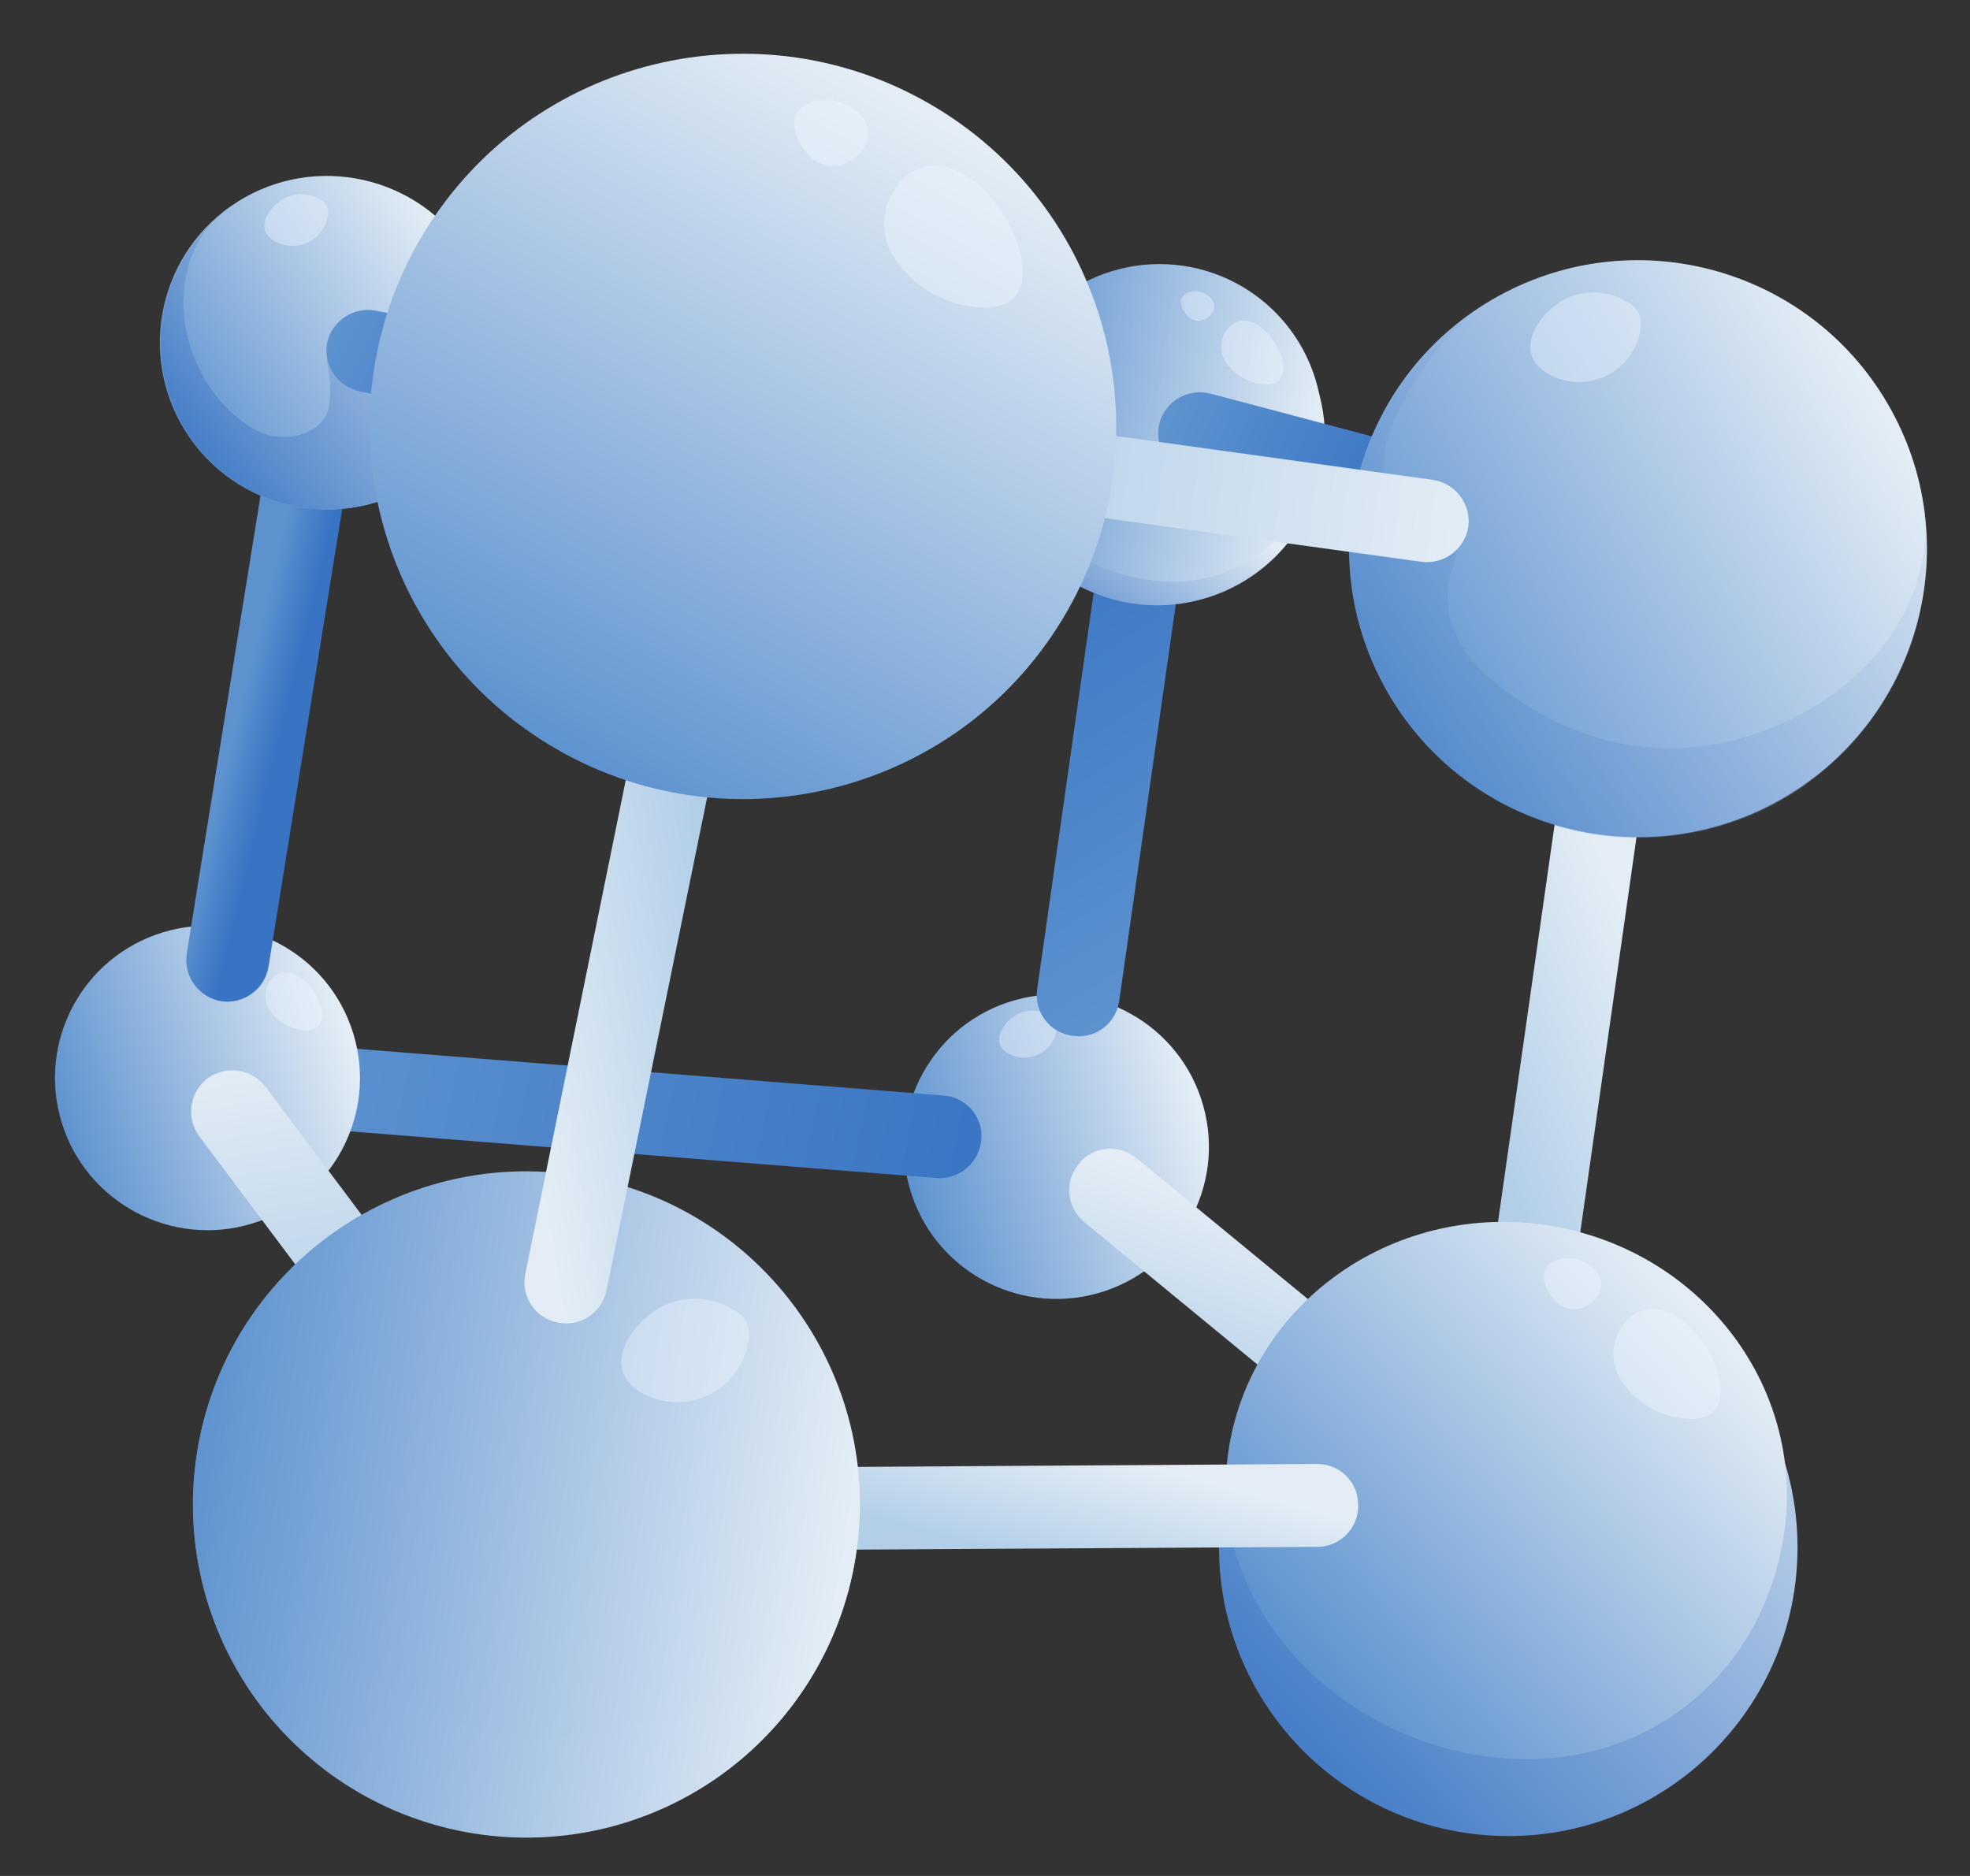 <svg width="420" height="400" viewBox="0 0 420 400" fill="none" xmlns="http://www.w3.org/2000/svg">
<rect x="0" y="0" width="420" height="400" fill="#333333" stroke="none"/>
<mask id="mask0_223_252" style="mask-type:alpha" maskUnits="userSpaceOnUse" x="0" y="0" width="420" height="400">
<rect width="420" height="400" fill="#C4C4C4"/>
</mask>
<g mask="url(#mask0_223_252)">
<path d="M234.085 275.736C251.359 270.86 261.396 252.922 256.503 235.671C251.609 218.42 233.639 208.389 216.365 213.265C199.09 218.141 189.053 236.079 193.946 253.33C198.84 270.581 216.81 280.613 234.085 275.736Z" fill="url(#paint0_linear_223_252)"/>
<path opacity="0.4" d="M217.837 215.827C218.817 215.51 219.852 215.402 220.876 215.51C221.901 215.618 222.891 215.939 223.784 216.452C224.319 216.737 224.767 217.161 225.082 217.679C225.345 218.322 225.411 219.028 225.269 219.708C225.084 220.818 224.632 221.866 223.952 222.764C223.272 223.661 222.385 224.38 221.365 224.86C220.346 225.34 219.225 225.567 218.099 225.52C216.973 225.473 215.875 225.155 214.898 224.592C210.611 222.112 214.448 217.013 217.837 215.827Z" fill="#F0F9FF"/>
<path d="M229.656 220.935L229.833 220.966C231.963 220.996 234.031 220.248 235.648 218.863C237.264 217.477 238.318 215.549 238.61 213.442L257.327 82.216L68.047 63.96C72.778 70.448 77.722 76.763 82.842 83.108L237.206 98.081L221.102 211.05C220.938 212.274 221.037 213.518 221.39 214.701C221.744 215.884 222.345 216.979 223.153 217.913C223.962 218.847 224.959 219.599 226.08 220.12C227.201 220.641 228.42 220.919 229.656 220.935Z" fill="url(#paint1_linear_223_252)"/>
<path d="M201.048 233.579L54.49 221.918L56.232 212.036L38.74 209.556L34.116 238.01L199.789 251.197C201.06 251.268 202.332 251.066 203.519 250.607C204.705 250.148 205.78 249.44 206.671 248.533C207.563 247.625 208.249 246.538 208.686 245.344C209.122 244.15 209.298 242.876 209.202 241.609L209.233 241.433C209.022 239.368 208.083 237.445 206.584 236.006C205.084 234.568 203.122 233.707 201.048 233.579V233.579Z" fill="url(#paint2_linear_223_252)"/>
<path d="M53.735 260.894C70.905 255.664 80.57 237.523 75.322 220.376C70.074 203.229 51.901 193.569 34.73 198.8C17.561 204.031 7.896 222.171 13.144 239.318C18.392 256.465 36.565 266.125 53.735 260.894Z" fill="url(#paint3_linear_223_252)"/>
<path opacity="0.4" d="M58.972 207.832C59.914 207.303 61.025 207.163 62.07 207.441C67.594 208.747 72.737 221.144 63.906 219.527C62.503 219.295 61.169 218.753 60.002 217.94C58.836 217.128 57.866 216.065 57.163 214.83C56.562 213.643 56.415 212.278 56.748 210.99C57.081 209.702 57.871 208.58 58.972 207.832V207.832Z" fill="#F0F9FF"/>
<path d="M53.528 202.125C58.392 204.766 51.448 210.829 49.002 204.774C47.899 202.1 50.827 200.953 52.971 201.845L53.528 202.125Z" fill="#3BC0EB"/>
<path d="M76.682 85.409C71.749 79.036 66.678 72.578 61.938 65.967L39.802 203.363C39.455 205.692 40.042 208.064 41.437 209.963C42.832 211.862 44.921 213.136 47.251 213.506C49.538 213.808 51.853 213.216 53.713 211.853C55.573 210.491 56.834 208.463 57.232 206.194L76.682 85.409Z" fill="url(#paint4_linear_223_252)"/>
<path d="M90.129 102.203C106.236 90.943 110.146 68.773 98.861 52.684C87.576 36.595 65.37 32.679 49.262 43.939C33.155 55.198 29.246 77.368 40.531 93.457C51.816 109.546 74.022 113.462 90.129 102.203Z" fill="url(#paint5_linear_223_252)"/>
<path opacity="0.4" d="M61.654 41.818C62.745 41.456 63.9 41.33 65.044 41.449C66.187 41.567 67.293 41.926 68.287 42.503C68.87 42.819 69.353 43.292 69.681 43.868C69.985 44.565 70.061 45.341 69.897 46.083C69.671 47.29 69.165 48.428 68.419 49.404C67.674 50.381 66.71 51.169 65.604 51.706C64.487 52.218 63.265 52.46 62.037 52.411C60.809 52.363 59.609 52.026 58.536 51.428C53.716 48.703 57.916 43.094 61.654 41.818Z" fill="#F0F9FF"/>
<path d="M90.649 101.872C96.149 97.856 100.387 92.355 102.862 86.015C105.337 79.676 105.948 72.761 104.621 66.085C105.752 71.697 102.905 92.996 93.078 89.298C91.509 88.539 90.113 87.467 88.975 86.149C87.838 84.83 86.983 83.292 86.464 81.631C85.442 78.301 83.902 75.152 81.901 72.299C80.855 70.906 79.35 69.926 77.652 69.533C75.954 69.139 74.171 69.357 72.619 70.148C71.495 71.19 70.658 72.503 70.189 73.961C69.719 75.419 69.634 76.974 69.94 78.475C70.591 81.464 70.593 84.558 69.945 87.547C67.942 93.241 59.618 94.586 54.442 91.647C37.91 82.352 32.728 55.918 48.982 44.119L48.956 44.265C41.309 49.802 36.179 58.146 34.696 67.462C33.212 76.778 35.496 86.303 41.045 93.942C46.594 101.58 54.953 106.706 64.284 108.193C73.615 109.68 83.154 107.404 90.801 101.868L90.649 101.872Z" fill="url(#paint6_linear_223_252)"/>
<path d="M282.148 98.265C281.173 105.28 278.131 111.846 273.411 117.13C268.69 122.413 262.502 126.176 255.633 127.941C248.764 129.705 241.524 129.391 234.832 127.039C228.139 124.687 222.297 120.403 218.046 114.73C213.796 109.057 211.329 102.252 210.958 95.179C210.587 88.106 212.33 81.083 215.965 75.003C219.6 68.923 224.963 64.059 231.373 61.03C237.783 58.001 244.951 56.942 251.968 57.989C261.296 59.38 269.699 64.392 275.351 71.933C281.002 79.475 283.445 88.938 282.148 98.265V98.265Z" fill="url(#paint7_linear_223_252)"/>
<path d="M281.62 95.934C281.117 100.238 279.738 104.394 277.568 108.147C275.397 111.899 272.482 115.168 269 117.754C265.517 120.34 261.542 122.187 257.318 123.183C253.094 124.179 248.711 124.302 244.436 123.545C225.47 120.836 210.215 104.298 212.823 86.071C214.128 76.962 219.003 68.746 226.377 63.23C233.751 57.715 243.018 55.35 252.141 56.658C261.265 57.966 269.496 62.839 275.024 70.205C280.552 77.57 282.925 86.825 281.62 95.934V95.934Z" fill="url(#paint8_linear_223_252)"/>
<path opacity="0.4" d="M262.993 68.973C264.023 68.405 265.23 68.251 266.37 68.541C272.447 69.975 278.104 83.582 268.427 81.785C266.883 81.544 265.414 80.959 264.128 80.072C262.842 79.186 261.773 78.021 261.001 76.665C260.326 75.363 260.157 73.858 260.524 72.438C260.892 71.019 261.771 69.785 262.993 68.973V68.973Z" fill="#F0F9FF"/>
<path opacity="0.4" d="M257.009 62.718C262.342 65.623 254.746 72.116 252.05 65.593C250.836 62.688 254.06 61.411 256.423 62.433L257.009 62.718Z" fill="#F0F9FF"/>
<path d="M346.481 125.543L253.478 100.95C251.231 100.323 249.318 98.845 248.145 96.831C246.973 94.817 246.635 92.426 247.202 90.167V90.167C247.828 87.924 249.307 86.014 251.324 84.845C253.341 83.676 255.735 83.339 257.998 83.907L350.932 108.548L346.481 125.543Z" fill="url(#paint9_linear_223_252)"/>
<path d="M333.723 285.154L350.824 164.983L333.337 162.474L316.708 279.282C322.506 280.853 328.191 282.815 333.723 285.154V285.154Z" fill="url(#paint10_linear_223_252)"/>
<path d="M315.848 285.359L311.903 313.056L283.199 313.014C284.577 318.942 286.304 324.78 287.932 330.661L327.291 330.737L332.896 291.389C327.357 288.994 321.661 286.98 315.848 285.359V285.359Z" fill="white"/>
<path d="M105.915 326.869L42.477 242.297C41.095 240.415 40.505 238.068 40.833 235.758C41.161 233.449 42.381 231.359 44.232 229.937V229.937C46.12 228.563 48.471 227.981 50.783 228.315C53.095 228.649 55.185 229.873 56.607 231.726L120.045 316.298L105.915 326.869Z" fill="url(#paint11_linear_223_252)"/>
<path d="M230.329 247.693L230.303 247.839C229.487 248.707 228.857 249.732 228.453 250.853C228.049 251.973 227.878 253.164 227.952 254.352C228.027 255.541 228.344 256.702 228.884 257.764C229.424 258.826 230.177 259.766 231.095 260.527L307.217 323.146C309.011 324.617 311.315 325.319 313.625 325.097C315.935 324.875 318.062 323.748 319.54 321.962L319.566 321.816C321.038 320.026 321.74 317.725 321.516 315.419C321.293 313.112 320.163 310.988 318.374 309.511L242.276 246.926C240.557 245.519 238.368 244.815 236.15 244.957C233.932 245.099 231.852 246.077 230.329 247.693V247.693Z" fill="url(#paint12_linear_223_252)"/>
<path d="M156.023 99.369L76.666 83.441C74.4 82.955 72.411 81.611 71.117 79.691C69.823 77.77 69.325 75.424 69.728 73.146V73.146C70.213 70.884 71.559 68.898 73.481 67.608C75.403 66.317 77.753 65.821 80.035 66.225L159.392 82.153L156.023 99.369Z" fill="url(#paint13_linear_223_252)"/>
<path d="M320.086 391.474C354.134 392.305 382.395 365.419 383.209 331.423C384.022 297.426 357.08 269.193 323.032 268.362C288.983 267.531 260.722 294.417 259.908 328.414C259.095 362.41 286.037 390.644 320.086 391.474Z" fill="url(#paint14_linear_223_252)"/>
<path d="M380.407 326.647C375.912 358.148 349.17 379.104 316.433 374.451C283.697 369.797 257.351 341.264 261.846 309.763C266.34 278.262 296.528 256.492 329.259 261.175C361.99 265.858 384.901 295.146 380.407 326.647Z" fill="url(#paint15_linear_223_252)"/>
<path opacity="0.4" d="M348.508 280.142C350.287 279.141 352.39 278.882 354.36 279.42C364.836 281.841 374.59 305.362 357.868 302.293C355.204 301.871 352.67 300.853 350.456 299.316C348.241 297.779 346.402 295.762 345.077 293.416C343.938 291.163 343.658 288.575 344.289 286.132C344.921 283.69 346.42 281.561 348.508 280.142Z" fill="#F0F9FF"/>
<path opacity="0.4" d="M338.183 269.31C347.379 274.349 334.254 285.581 329.605 274.329C327.469 269.266 333.059 267.107 337.148 268.825L338.183 269.31Z" fill="#F0F9FF"/>
<path d="M380.295 170.088C409.661 152.967 419.552 115.309 402.388 85.978C385.224 56.648 347.505 46.75 318.139 63.872C288.773 80.994 278.881 118.651 296.045 147.982C313.209 177.313 350.929 187.21 380.295 170.088Z" fill="url(#paint16_linear_223_252)"/>
<path opacity="0.4" d="M335.298 63.066C337.181 62.441 339.177 62.224 341.152 62.431C343.126 62.639 345.033 63.265 346.746 64.269C347.828 64.799 348.734 65.63 349.352 66.663C349.858 67.868 349.983 69.198 349.71 70.476C349.349 72.571 348.488 74.548 347.2 76.241C345.913 77.933 344.236 79.291 342.311 80.2C340.387 81.109 338.271 81.542 336.144 81.463C334.016 81.384 331.938 80.795 330.086 79.745C321.656 74.993 328.849 65.286 335.298 63.066Z" fill="#F0F9FF"/>
<path opacity="0.4" d="M385.434 166.913C394.973 159.997 402.322 150.49 406.608 139.524C410.893 128.557 411.934 116.59 409.608 105.046C414.128 127.675 398.54 146.515 378.532 154.871C356.953 163.887 335.305 159.555 317.588 144.609C311.574 139.557 307.371 131.619 308.907 123.938C309.362 121.357 310.546 118.935 310.883 116.334C311.164 115.048 311.073 113.709 310.621 112.473C310.169 111.237 309.374 110.154 308.329 109.352C306.472 108.6 304.509 108.142 302.511 107.993C283.323 103.28 306.19 72.357 313.441 67.135L313.17 67.299C299.944 76.867 291.07 91.292 288.499 107.4C285.929 123.508 289.873 139.979 299.463 153.19C309.054 166.401 323.506 175.27 339.639 177.845C355.773 180.421 372.267 176.492 385.492 166.923L385.434 166.913Z" fill="url(#paint17_linear_223_252)"/>
<path d="M158.252 81.921L157.471 86.35C161.897 92.348 166.824 97.961 172.2 103.128L172.438 101.779L303.095 119.798C305.406 120.088 307.738 119.467 309.597 118.067C311.455 116.667 312.694 114.598 313.049 112.301V112.301C313.347 109.984 312.725 107.643 311.316 105.778C309.907 103.913 307.823 102.673 305.51 102.323L158.252 81.921Z" fill="url(#paint18_linear_223_252)"/>
<path d="M280.716 312.153L169.139 312.859C169.071 318.744 168.909 324.642 168.635 330.49L280.81 329.829C282.15 329.828 283.471 329.521 284.673 328.931C285.875 328.341 286.926 327.484 287.744 326.425C288.562 325.367 289.127 324.135 289.394 322.824C289.661 321.514 289.624 320.159 289.285 318.865L289.311 318.718C288.829 316.817 287.718 315.134 286.158 313.942C284.598 312.751 282.68 312.12 280.716 312.153V312.153Z" fill="url(#paint19_linear_223_252)"/>
<path d="M101.12 390.808C139.887 396.97 176.3 370.589 182.45 331.884C188.6 293.178 162.158 256.806 123.391 250.644C84.624 244.482 48.211 270.864 42.061 309.569C35.911 348.274 62.353 384.646 101.12 390.808Z" fill="url(#paint20_linear_223_252)"/>
<path opacity="0.4" d="M143.01 277.773C145.185 277.037 147.494 276.781 149.778 277.022C152.063 277.263 154.268 277.995 156.242 279.168C157.55 279.768 158.598 280.821 159.19 282.131C159.783 283.442 159.881 284.922 159.467 286.298C159.048 288.717 158.053 290.999 156.566 292.953C155.078 294.906 153.142 296.474 150.92 297.523C148.698 298.572 146.255 299.072 143.799 298.98C141.342 298.889 138.943 298.209 136.804 296.998C127.17 291.519 135.563 280.33 143.01 277.773Z" fill="#F0F9FF"/>
<path d="M153.93 378.333C164.939 370.358 173.421 359.393 178.369 346.741C183.316 334.09 184.52 320.284 181.839 306.965C190.549 350.833 137.594 378.567 100.384 368.196C57.794 356.392 28.709 293.752 70.745 263.186C70.659 263.259 70.567 263.324 70.469 263.379C62.913 268.847 56.51 275.748 51.626 283.688C46.742 291.628 43.472 300.451 42.004 309.655C40.536 318.858 40.898 328.261 43.069 337.327C45.24 346.393 49.178 354.944 54.658 362.492C60.139 370.039 67.053 376.437 75.008 381.318C82.963 386.199 91.801 389.468 101.02 390.939C110.238 392.41 119.655 392.054 128.733 389.891C137.812 387.728 146.373 383.8 153.93 378.333V378.333Z" fill="url(#paint21_linear_223_252)"/>
<path d="M148.371 92.788L111.978 271.696C111.739 272.877 111.747 274.095 112.003 275.273C112.258 276.45 112.755 277.563 113.462 278.539C114.169 279.516 115.07 280.336 116.11 280.948C117.15 281.56 118.305 281.95 119.503 282.094L119.68 282.126C121.859 282.382 124.056 281.813 125.835 280.532C127.614 279.25 128.847 277.348 129.29 275.202L163.284 108.692C157.999 103.693 153.019 98.382 148.371 92.788V92.788Z" fill="url(#paint22_linear_223_252)"/>
<path d="M226.416 132.193C249.224 94.698 237.261 45.824 199.696 23.03C162.132 0.237 113.19 12.155 90.382 49.65C67.575 87.145 79.538 136.019 117.103 158.813C154.667 181.607 203.609 169.689 226.416 132.193Z" fill="url(#paint23_linear_223_252)"/>
<path opacity="0.4" d="M194.371 36.645C196.661 35.365 199.361 35.027 201.897 35.704C215.455 38.851 228.059 69.224 206.437 65.26C203 64.71 199.73 63.392 196.871 61.407C194.012 59.421 191.638 56.818 189.925 53.791C188.456 50.88 188.097 47.535 188.915 44.381C189.733 41.226 191.672 38.476 194.371 36.645V36.645Z" fill="#F0F9FF"/>
<path opacity="0.4" d="M180.995 22.675C192.905 29.16 175.924 43.703 169.923 29.129C167.227 22.606 174.387 19.787 179.657 22.016L180.995 22.675Z" fill="#F0F9FF"/>
</g>
<defs>
<linearGradient id="paint0_linear_223_252" x1="255.855" y1="236.781" x2="193.947" y2="255.73" gradientUnits="userSpaceOnUse">
<stop stop-color="#E4EDF5"/>
<stop offset="1" stop-color="#5D92CF"/>
</linearGradient>
<linearGradient id="paint1_linear_223_252" x1="230.389" y1="222.348" x2="173.93" y2="136.311" gradientUnits="userSpaceOnUse">
<stop stop-color="#5D92CF"/>
<stop offset="1" stop-color="#3874C3"/>
</linearGradient>
<linearGradient id="paint2_linear_223_252" x1="64.556" y1="222.764" x2="214.572" y2="254.59" gradientUnits="userSpaceOnUse">
<stop stop-color="#5D92CF"/>
<stop offset="1" stop-color="#3874C3"/>
</linearGradient>
<linearGradient id="paint3_linear_223_252" x1="74.698" y1="221.499" x2="13.195" y2="241.72" gradientUnits="userSpaceOnUse">
<stop stop-color="#E4EDF5"/>
<stop offset="1" stop-color="#5D92CF"/>
</linearGradient>
<linearGradient id="paint4_linear_223_252" x1="58.722" y1="119.848" x2="68.297" y2="122.194" gradientUnits="userSpaceOnUse">
<stop stop-color="#5D92CF"/>
<stop offset="1" stop-color="#3874C3"/>
</linearGradient>
<linearGradient id="paint5_linear_223_252" x1="98.591" y1="54.065" x2="41.41" y2="95.957" gradientUnits="userSpaceOnUse">
<stop stop-color="#E4EDF5"/>
<stop offset="1" stop-color="#5D92CF"/>
</linearGradient>
<linearGradient id="paint6_linear_223_252" x1="116.371" y1="54.18" x2="45.283" y2="112.311" gradientUnits="userSpaceOnUse">
<stop stop-color="#E4EDF5"/>
<stop offset="1" stop-color="#3874C3"/>
</linearGradient>
<linearGradient id="paint7_linear_223_252" x1="256.639" y1="105.264" x2="227.873" y2="145.669" gradientUnits="userSpaceOnUse">
<stop stop-color="#E4EDF5"/>
<stop offset="1" stop-color="#3874C3"/>
</linearGradient>
<linearGradient id="paint8_linear_223_252" x1="280.53" y1="96.726" x2="212.079" y2="86.156" gradientUnits="userSpaceOnUse">
<stop stop-color="#E4EDF5"/>
<stop offset="1" stop-color="#5D92CF"/>
</linearGradient>
<linearGradient id="paint9_linear_223_252" x1="248.418" y1="90.676" x2="297.49" y2="113.447" gradientUnits="userSpaceOnUse">
<stop stop-color="#5D92CF"/>
<stop offset="1" stop-color="#3874C3"/>
</linearGradient>
<linearGradient id="paint10_linear_223_252" x1="339.973" y1="178.598" x2="298.531" y2="195.772" gradientUnits="userSpaceOnUse">
<stop stop-color="#E4EDF5"/>
<stop offset="1" stop-color="#B3CFE8"/>
</linearGradient>
<linearGradient id="paint11_linear_223_252" x1="45.389" y1="226.514" x2="55.474" y2="290.445" gradientUnits="userSpaceOnUse">
<stop stop-color="#E4EDF5"/>
<stop offset="1" stop-color="#B3CFE8"/>
</linearGradient>
<linearGradient id="paint12_linear_223_252" x1="271.964" y1="259.472" x2="256.549" y2="301.453" gradientUnits="userSpaceOnUse">
<stop stop-color="#E4EDF5"/>
<stop offset="1" stop-color="#B3CFE8"/>
</linearGradient>
<linearGradient id="paint13_linear_223_252" x1="71.223" y1="71.098" x2="112.096" y2="91.623" gradientUnits="userSpaceOnUse">
<stop stop-color="#5D92CF"/>
<stop offset="1" stop-color="#3874C3"/>
</linearGradient>
<linearGradient id="paint14_linear_223_252" x1="397.056" y1="266.514" x2="270.749" y2="385.621" gradientUnits="userSpaceOnUse">
<stop stop-color="#E4EDF5"/>
<stop offset="1" stop-color="#3874C3"/>
</linearGradient>
<linearGradient id="paint15_linear_223_252" x1="368.723" y1="286.931" x2="284.977" y2="362.769" gradientUnits="userSpaceOnUse">
<stop stop-color="#E4EDF5"/>
<stop offset="1" stop-color="#5D92CF"/>
</linearGradient>
<linearGradient id="paint16_linear_223_252" x1="401.728" y1="88.321" x2="297.204" y2="152.415" gradientUnits="userSpaceOnUse">
<stop stop-color="#E4EDF5"/>
<stop offset="1" stop-color="#5D92CF"/>
</linearGradient>
<linearGradient id="paint17_linear_223_252" x1="429.977" y1="84.536" x2="307.093" y2="185.255" gradientUnits="userSpaceOnUse">
<stop stop-color="#E4EDF5"/>
<stop offset="1" stop-color="#3874C3"/>
</linearGradient>
<linearGradient id="paint18_linear_223_252" x1="314.556" y1="109.848" x2="206.223" y2="95.681" gradientUnits="userSpaceOnUse">
<stop stop-color="#E4EDF5"/>
<stop offset="1" stop-color="#B3CFE8"/>
</linearGradient>
<linearGradient id="paint19_linear_223_252" x1="222.772" y1="306.597" x2="216.076" y2="331.539" gradientUnits="userSpaceOnUse">
<stop stop-color="#E4EDF5"/>
<stop offset="1" stop-color="#B3CFE8"/>
</linearGradient>
<linearGradient id="paint20_linear_223_252" x1="180.145" y1="333.492" x2="39.879" y2="314.164" gradientUnits="userSpaceOnUse">
<stop stop-color="#E4EDF5"/>
<stop offset="1" stop-color="#5D92CF"/>
</linearGradient>
<linearGradient id="paint21_linear_223_252" x1="178.03" y1="344.997" x2="38.065" y2="323.81" gradientUnits="userSpaceOnUse">
<stop stop-color="#E4EDF5"/>
<stop offset="1" stop-color="#5D92CF"/>
</linearGradient>
<linearGradient id="paint22_linear_223_252" x1="144.973" y1="157.348" x2="99.697" y2="165.282" gradientUnits="userSpaceOnUse">
<stop stop-color="#B3CFE8"/>
<stop offset="1" stop-color="#E4EDF5"/>
</linearGradient>
<linearGradient id="paint23_linear_223_252" x1="200.389" y1="26.098" x2="121.073" y2="163.095" gradientUnits="userSpaceOnUse">
<stop stop-color="#E4EDF5"/>
<stop offset="1" stop-color="#5D92CF"/>
</linearGradient>
</defs>
</svg>
